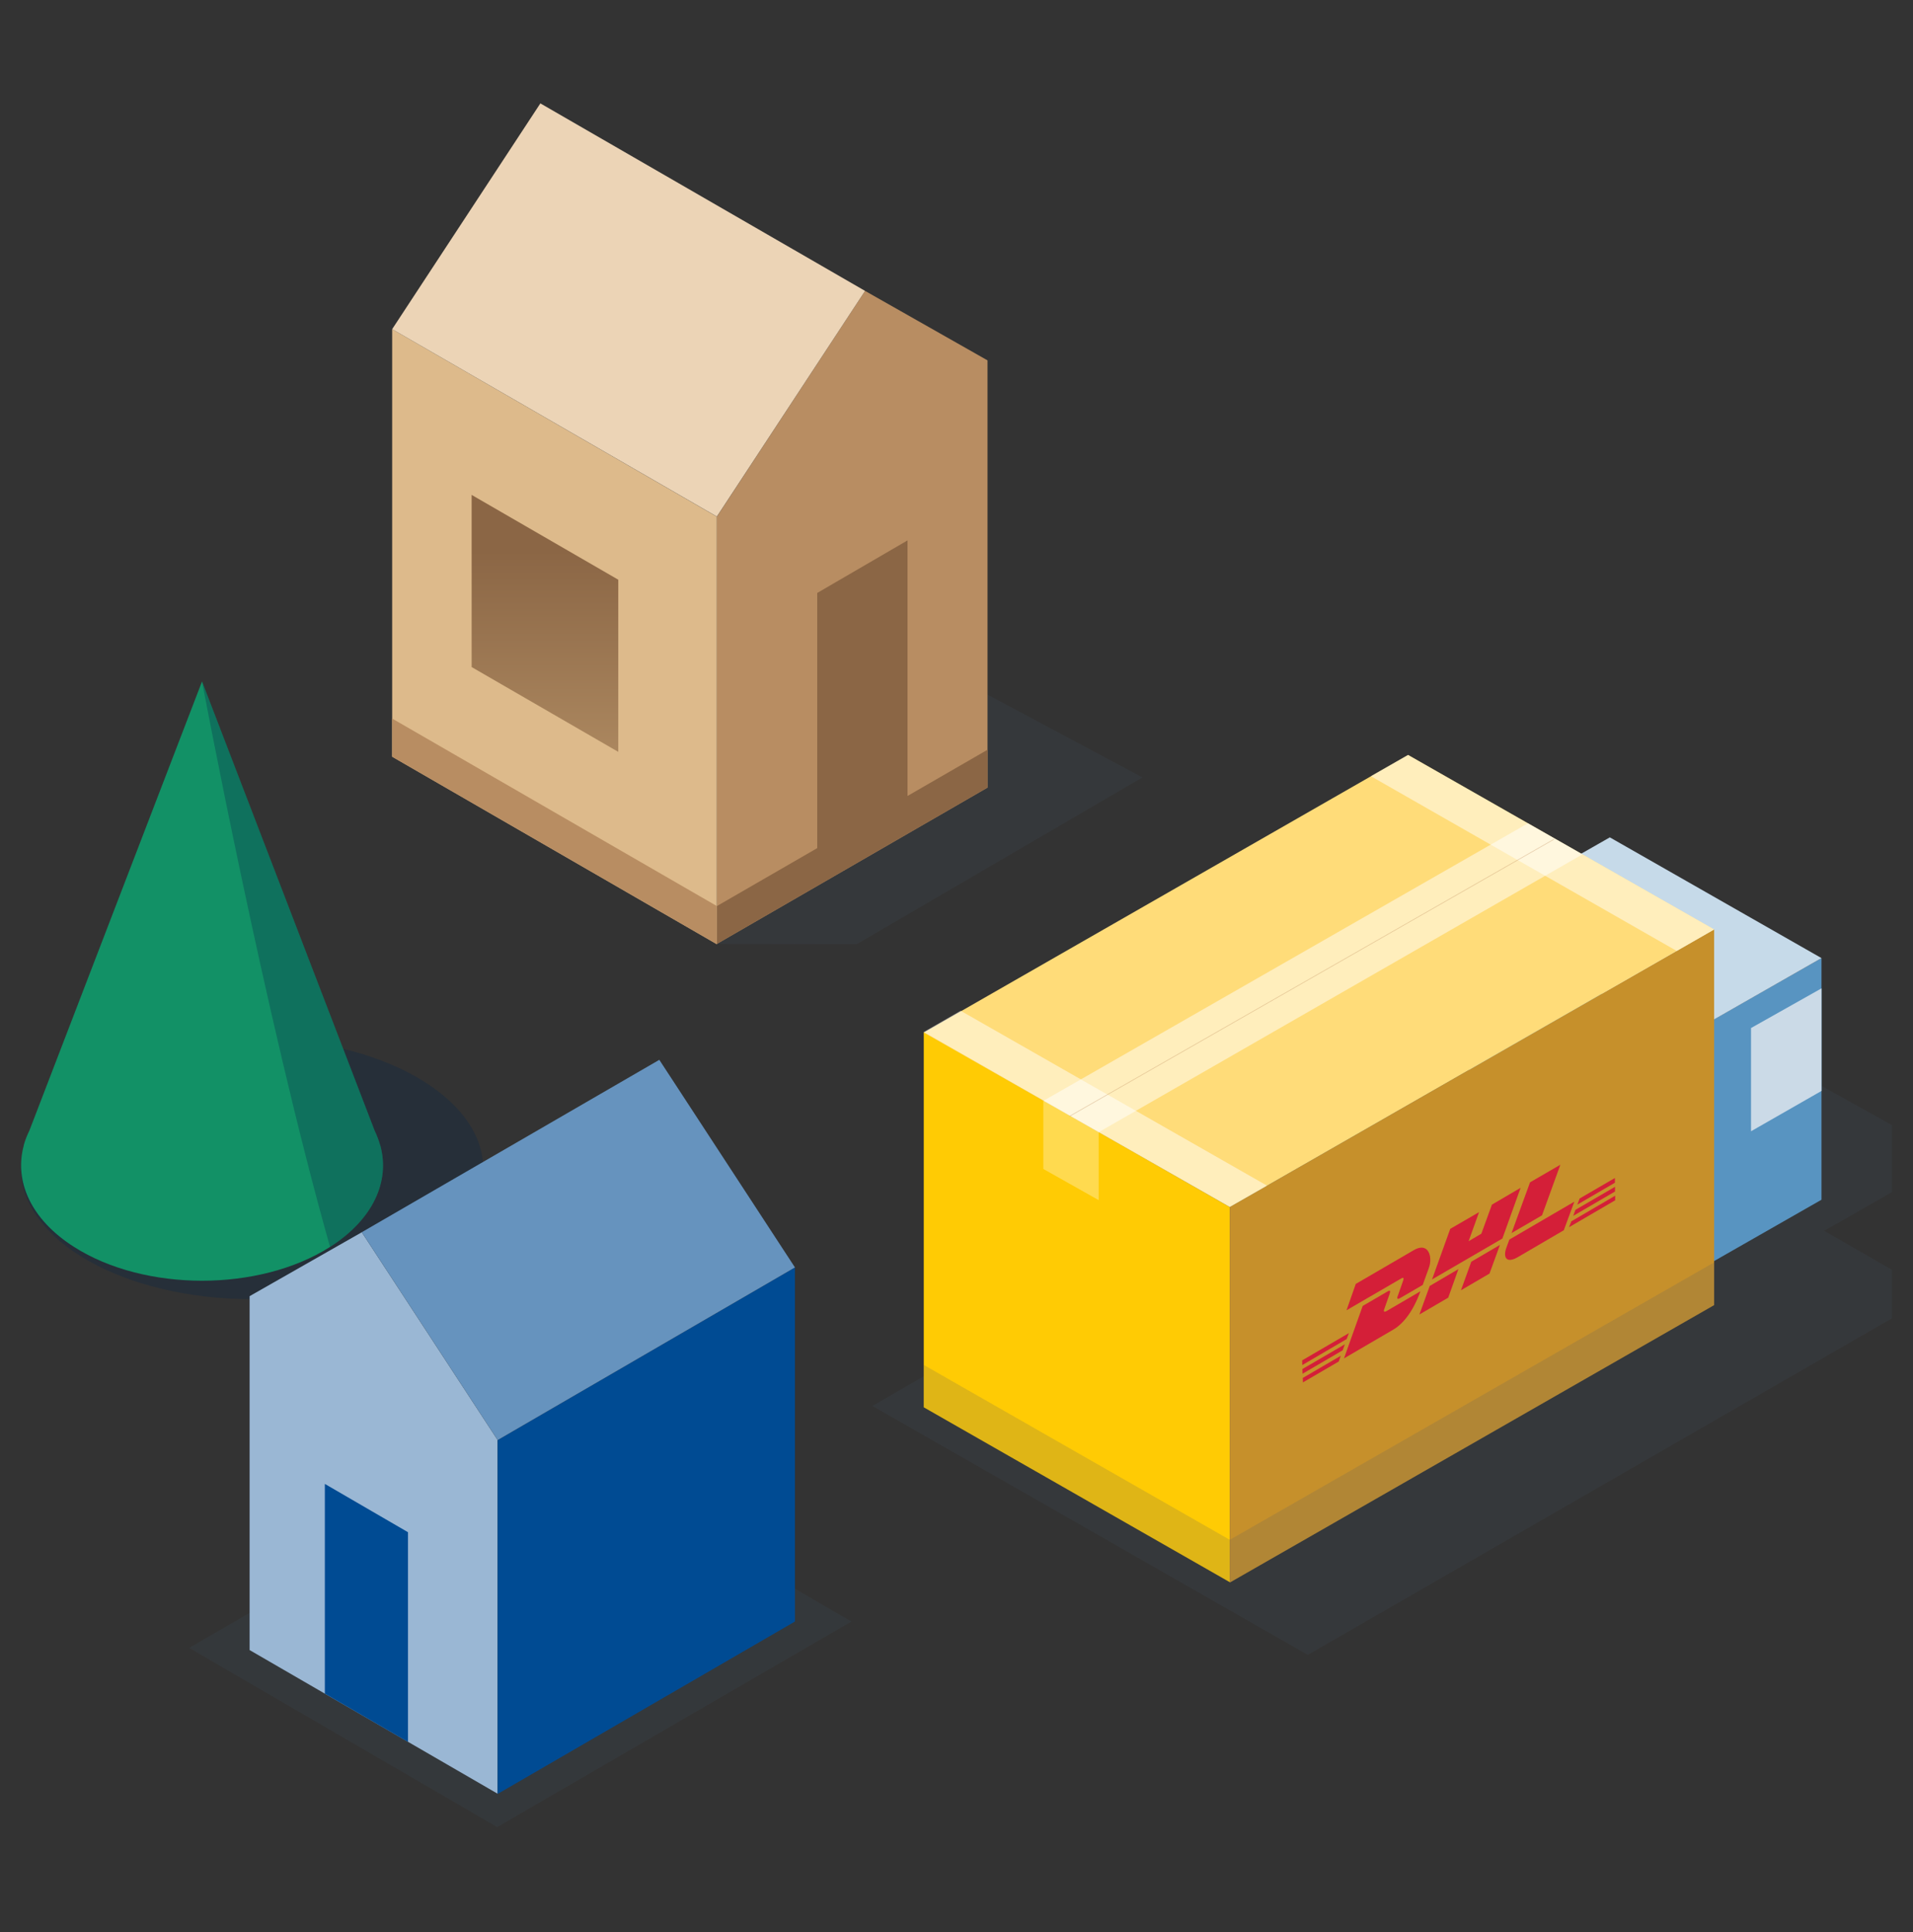 <svg width="100" height="101" viewBox="0 0 100 101" fill="none" xmlns="http://www.w3.org/2000/svg">
<rect x="0" y="0" width="100" height="101" fill="#333333" stroke="none"/>
<g clip-path="url(#clip0_1717_11884)">
<path opacity="0.15" d="M37.472 49.344L44.78 49.361L59.72 40.641L49.736 35.306L37.472 49.344Z" fill="#47596E"/>
<path d="M37.478 27.004L45.22 15.207L51.621 18.839V41.174L37.478 49.344V27.004Z" fill="#B88D62"/>
<path d="M37.478 47.366L51.621 39.196V41.174L37.478 49.344V47.366Z" fill="#8B6645"/>
<path d="M37.472 27.009L20.5 17.207V39.559L37.472 49.361V27.009Z" fill="#DDBA8B"/>
<path d="M37.472 47.366L20.5 37.564V39.559L37.472 49.361V47.366Z" fill="#B88D62"/>
<path d="M45.22 15.207L28.247 5.405L20.5 17.207L37.472 27.004L45.22 15.207Z" fill="#ECD4B6"/>
<path d="M47.44 28.251L42.72 30.998V46.267L47.44 43.526V28.251Z" fill="#8B6645"/>
<path d="M24.654 25.872L32.319 30.306V39.306L24.654 34.872V25.872Z" fill="url(#paint0_linear_1717_11884)"/>
</g>
<path opacity="0.3" fill-rule="evenodd" clip-rule="evenodd" d="M13.178 54.278C19.85 54.278 25.258 57.333 25.258 61.097C25.258 64.861 19.85 67.916 13.178 67.916C6.507 67.916 1.099 64.866 1.099 61.097C1.099 57.328 6.507 54.278 13.178 54.278Z" fill="#072646"/>
<path d="M19.88 59.883L19.87 59.861C19.8 59.608 19.701 59.355 19.581 59.102L10.561 35.624L1.537 59.102C1.412 59.355 1.313 59.608 1.243 59.866V59.883C0.736 61.751 1.606 63.745 3.87 65.185C7.566 67.542 13.556 67.542 17.253 65.185C19.517 63.74 20.392 61.751 19.88 59.883Z" fill="#129166"/>
<path opacity="0.3" d="M19.88 59.883L19.87 59.861C19.8 59.608 19.701 59.355 19.581 59.102L10.562 35.624C10.562 35.624 13.85 53.169 17.253 65.185C19.517 63.74 20.392 61.751 19.88 59.883Z" fill="#072646"/>
<path opacity="0.15" d="M44.505 84.771L28.406 75.405L9.89 86.149L25.99 95.515L44.505 84.771Z" fill="#405A70"/>
<path d="M26.015 75.285L18.912 64.419L13.048 67.76V86.261L26.015 93.773V75.285Z" fill="#9AB7D4"/>
<path d="M26.013 75.282L41.554 66.258V84.77L26.013 93.783V75.282Z" fill="#004B93"/>
<path d="M18.912 64.417L34.465 55.405L41.555 66.258L26.014 75.283L18.912 64.417Z" fill="#6693BE"/>
<path d="M16.981 77.575L21.327 80.1V91.063L16.981 88.539V77.575Z" fill="#004B93"/>
<g clip-path="url(#clip1_1717_11884)">
<path opacity="0.15" d="M99.233 59.008L93.115 55.595L85.907 55.158L79.914 58.516L72.047 58.259L45.604 73.499L68.364 86.513L101.099 67.651L98.22 65.993L95.355 64.343L99.018 62.255L99.233 59.008Z" fill="#47596E"/>
<path d="M76.792 47.978L87.843 54.298V66.93L76.792 60.611V47.978Z" fill="#5893C0"/>
<path d="M95.216 50.087L87.843 54.291V66.93L95.216 62.719V50.087Z" fill="#5894C1"/>
<path d="M76.792 47.979L87.843 54.298L95.216 50.087L84.152 43.775L76.792 47.979Z" fill="#C6DAE9"/>
<path d="M91.533 53.743V59.14L95.217 57.031V51.669L91.533 53.743Z" fill="#CBDAE7"/>
<path d="M64.285 63.101L48.289 53.951V73.569L64.285 82.711V63.101Z" fill="#FFCB04"/>
<path opacity="0.2" d="M64.285 80.498L48.289 71.356V73.568L64.285 82.711V80.498Z" fill="#606060"/>
<path d="M64.285 63.101L89.605 48.589V68.227L64.285 82.732V63.101Z" fill="#C6902B"/>
<path opacity="0.2" d="M64.285 80.498L89.605 65.993V68.227L64.285 82.732V80.498Z" fill="#606060"/>
<path d="M48.289 53.979L73.608 39.467L89.605 48.589L64.285 63.101L48.289 53.979Z" fill="#FFDC79"/>
<g opacity="0.3">
<path d="M57.432 59.188V62.74L54.539 61.11V57.551L57.432 59.188Z" fill="white"/>
</g>
<g opacity="0.5">
<path d="M82.723 44.663L57.432 59.188L54.539 57.551L79.872 43.04L82.723 44.663Z" fill="white"/>
</g>
<path opacity="0.5" d="M48.289 53.951L64.285 63.094L66.234 61.984L50.217 52.841L48.289 53.951Z" fill="white"/>
<path opacity="0.5" d="M71.659 40.577L87.648 49.713L89.605 48.589L73.601 39.467L71.659 40.577Z" fill="white"/>
<path opacity="0.4" d="M55.933 58.342L81.225 43.879" stroke="#BE8A5A" stroke-width="0.033" stroke-linecap="round" stroke-linejoin="round"/>
<path fill-rule="evenodd" clip-rule="evenodd" d="M70.874 67.113L70.387 68.498L73.252 66.833C73.392 66.753 73.392 66.833 73.325 67.013C73.259 67.206 73.145 67.532 73.079 67.712C73.039 67.812 72.979 67.985 73.205 67.852L74.371 67.173C74.371 67.173 74.551 66.686 74.698 66.267C74.897 65.714 74.678 64.901 73.905 65.354L70.874 67.119" fill="#D41F38"/>
<path fill-rule="evenodd" clip-rule="evenodd" d="M70.254 71.016L71.233 68.272L72.546 67.506C72.686 67.426 72.692 67.506 72.626 67.686C72.559 67.879 72.446 68.192 72.379 68.385C72.339 68.485 72.279 68.658 72.506 68.525L74.251 67.506C74.111 67.892 73.672 69.025 72.819 69.517L70.261 71.01" fill="#D41F38"/>
<path fill-rule="evenodd" clip-rule="evenodd" d="M76.237 66.346L75.704 67.839L74.198 68.718L74.738 67.226L76.237 66.346Z" fill="#D41F38"/>
<path fill-rule="evenodd" clip-rule="evenodd" d="M79.488 62.096L77.989 62.975L77.436 64.494L76.77 64.887L77.316 63.368L75.81 64.241L74.858 66.886L78.535 64.748L79.488 62.096Z" fill="#D41F38"/>
<path fill-rule="evenodd" clip-rule="evenodd" d="M78.408 65.081L77.862 66.579L76.37 67.452L76.909 65.96L78.408 65.081Z" fill="#D41F38"/>
<path fill-rule="evenodd" clip-rule="evenodd" d="M68.082 71.57L70.301 70.277L70.187 70.59L68.089 71.816" fill="#D41F38"/>
<path fill-rule="evenodd" clip-rule="evenodd" d="M68.069 71.116L70.514 69.691L70.394 70.004L68.076 71.363" fill="#D41F38"/>
<path fill-rule="evenodd" clip-rule="evenodd" d="M68.102 72.036L70.087 70.877L69.981 71.177L68.109 72.269" fill="#D41F38"/>
<path fill-rule="evenodd" clip-rule="evenodd" d="M84.424 62.289L82.239 63.562L82.352 63.249L84.424 62.043" fill="#D41F38"/>
<path fill-rule="evenodd" clip-rule="evenodd" d="M84.431 62.749L82.019 64.155L82.139 63.848L84.431 62.509" fill="#D41F38"/>
<path fill-rule="evenodd" clip-rule="evenodd" d="M82.572 62.656L84.418 61.583V61.83L82.452 62.975L82.572 62.656Z" fill="#D41F38"/>
<path fill-rule="evenodd" clip-rule="evenodd" d="M81.566 60.89L80.607 63.535L79.015 64.461L79.981 61.809L81.566 60.89Z" fill="#D41F38"/>
<path fill-rule="evenodd" clip-rule="evenodd" d="M82.299 62.815L81.746 64.314L79.354 65.713C78.742 66.073 78.562 65.733 78.742 65.234C78.795 65.1 78.901 64.801 78.901 64.801L82.306 62.815H82.299Z" fill="#D41F38"/>
</g>
<defs>
<linearGradient id="paint0_linear_1717_11884" x1="28.483" y1="28.784" x2="28.483" y2="42.015" gradientUnits="userSpaceOnUse">
<stop stop-color="#8B6645"/>
<stop offset="1" stop-color="#B38F65"/>
</linearGradient>
<clipPath id="clip0_1717_11884">
<rect width="43.956" height="43.956" fill="white" transform="translate(18.132 5.405)"/>
</clipPath>
<clipPath id="clip1_1717_11884">
<rect width="53.297" height="53.297" fill="white" transform="translate(45.604 37.273)"/>
</clipPath>
</defs>
</svg>
